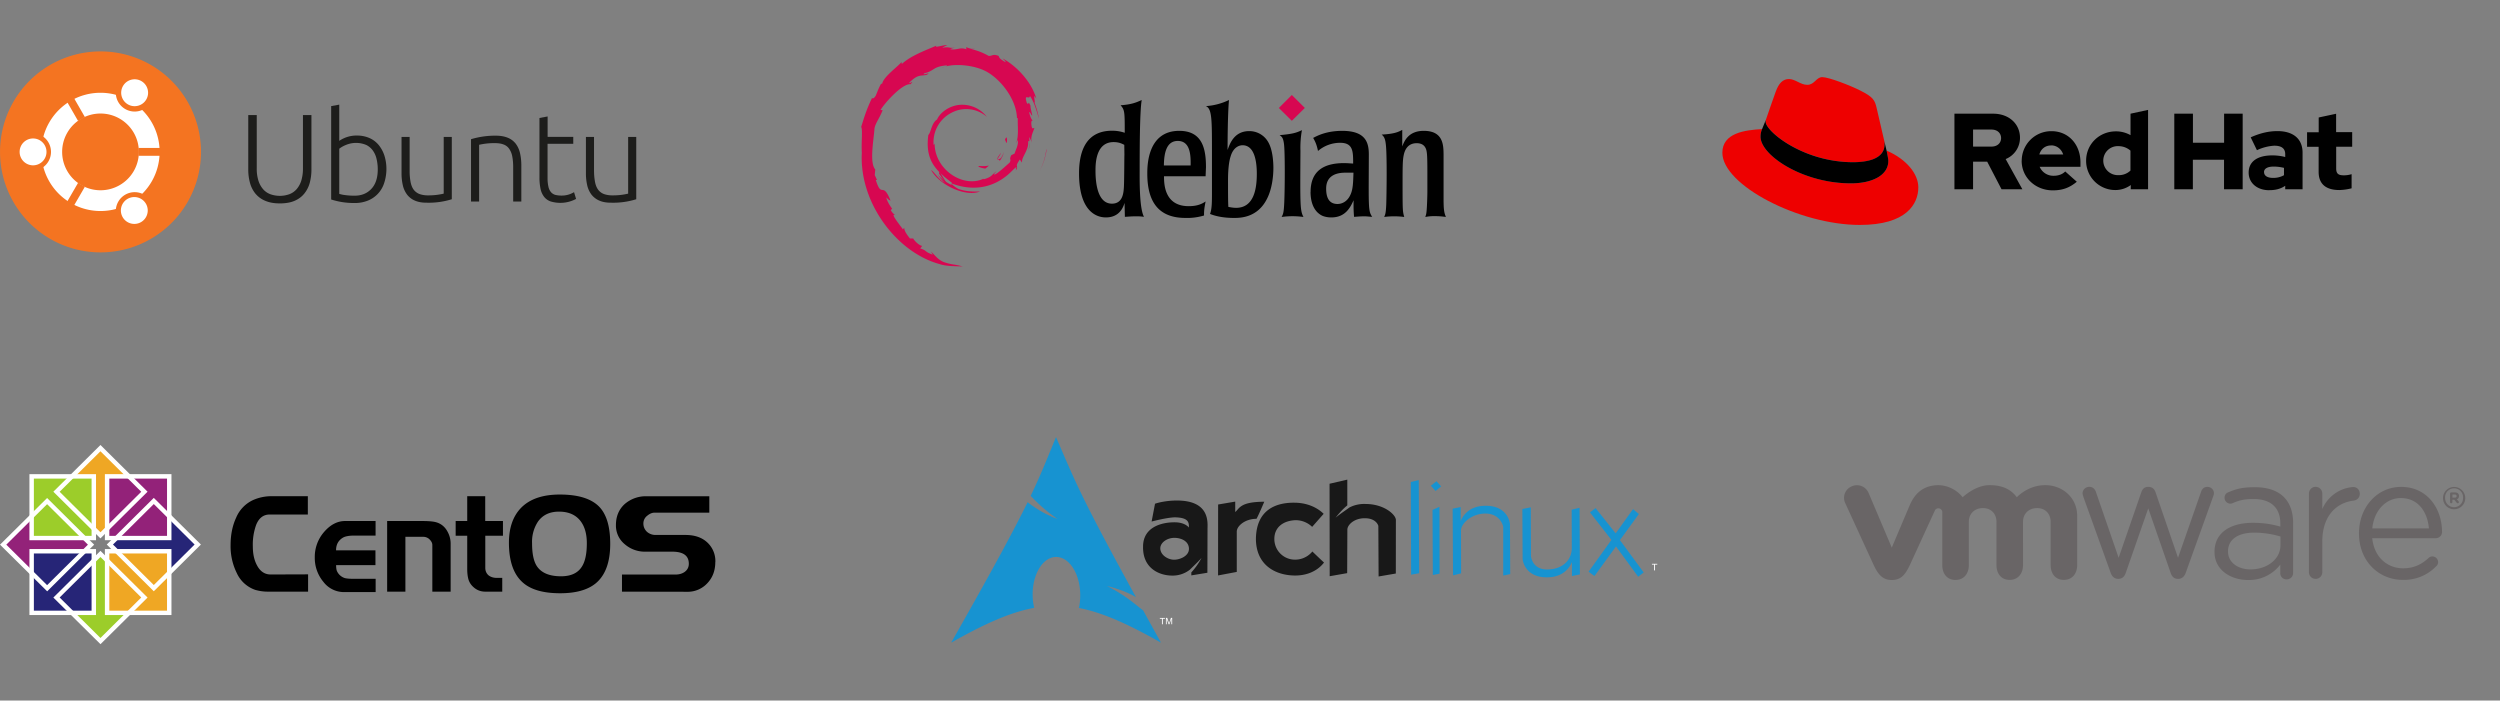 <svg width="389" height="109" fill="none" xmlns="http://www.w3.org/2000/svg">
  <rect width="100%" height="100%" fill="#808080" stroke="none"/>
  <g clip-path="url(#a)">
    <g clip-path="url(#b)">
      <path d="M15.64 39.27a15.63 15.63 0 1 0 0-31.27 15.63 15.63 0 0 0 0 31.27Z" fill="#F47421"/>
      <path d="M15.64 31.22a7.58 7.58 0 1 0 0-15.17 7.58 7.58 0 0 0 0 15.17Z" stroke="#fff" stroke-width="3.23"/>
      <path d="M5 26.57a2.93 2.93 0 1 0 0-5.87 2.93 2.93 0 0 0 0 5.87Z" fill="#F47421"/>
      <path d="M21.54 23.63h3.48-3.48Z" fill="#000"/>
      <path d="M21.54 23.63h3.48" stroke="#F47421" stroke-width="1.22"/>
      <path d="M5 25.72a2.09 2.09 0 1 0 0-4.17 2.09 2.09 0 0 0 0 4.17Z" fill="#fff"/>
      <path d="M18.41 12.96a2.93 2.93 0 1 0 5.08 2.93 2.93 2.93 0 0 0-5.08-2.93Z" fill="#F47421"/>
      <path d="m12.68 28.75-1.74 3 1.74-3Z" fill="#000"/>
      <path d="m12.68 28.75-1.74 3" stroke="#F47421" stroke-width="1.22"/>
      <path d="M19.14 13.38a2.09 2.09 0 1 0 3.62 2.1 2.09 2.09 0 0 0-3.62-2.1Z" fill="#fff"/>
      <path d="M23.5 31.37a2.93 2.93 0 1 0-5.09 2.94 2.93 2.93 0 0 0 5.08-2.94Z" fill="#F47421"/>
      <path d="m12.68 18.52-1.73-3.01 1.73 3Z" fill="#000"/>
      <path d="m12.68 18.52-1.73-3.01" stroke="#F47421" stroke-width="1.22"/>
      <path d="M22.76 31.8a2.09 2.09 0 1 0-3.62 2.08 2.09 2.09 0 0 0 3.62-2.08Z" fill="#fff"/>
    </g>
    <path d="M43.54 31.65c-.9 0-1.65-.14-2.28-.41a3.93 3.93 0 0 1-1.53-1.13 4.5 4.5 0 0 1-.84-1.68 7.84 7.84 0 0 1-.26-2.07V17.9h1.32v8.3a6.2 6.2 0 0 0 .26 1.91c.15.49.4.94.73 1.33.3.35.7.62 1.13.78.95.34 2 .34 2.95 0 .43-.16.82-.43 1.13-.78.33-.39.58-.84.73-1.33.18-.62.27-1.27.26-1.91v-8.3h1.32v8.47a8 8 0 0 1-.26 2.07 4.52 4.52 0 0 1-.85 1.68c-.4.5-.93.88-1.52 1.13-.63.27-1.4.4-2.29.4Zm9.26-9.74a4.76 4.76 0 0 1 2.78-.82c.66 0 1.32.13 1.93.4.55.24 1.04.62 1.42 1.08.4.5.7 1.06.89 1.66a7.03 7.03 0 0 1-.06 4.3 4.35 4.35 0 0 1-2.56 2.7 5.4 5.4 0 0 1-2.02.36 11.61 11.61 0 0 1-3.65-.55V16.51l1.26-.23v5.63Zm0 8.26c.28.08.57.15.86.18.5.07 1 .1 1.5.1 1.1 0 1.97-.36 2.63-1.07.66-.7.99-1.72.99-3.04 0-.53-.06-1.06-.18-1.58a3.6 3.6 0 0 0-.56-1.3 2.82 2.82 0 0 0-1.02-.89 4.07 4.07 0 0 0-3.18-.02 4.19 4.19 0 0 0-1.05.59v7.03Zm17.5.83a11.9 11.9 0 0 1-3.85.54c-.75.01-1.37-.1-1.88-.32-.48-.2-.9-.52-1.22-.93a3.78 3.78 0 0 1-.67-1.46 8.12 8.12 0 0 1-.2-1.89v-5.63h1.26v5.23c-.01.6.04 1.2.15 1.8.1.5.27.9.5 1.2.24.3.55.53.91.66.44.15.9.21 1.35.2a10.22 10.22 0 0 0 2.39-.27v-8.82h1.26V31Zm2.99-9.34a13.02 13.02 0 0 1 3.84-.55c.77 0 1.4.12 1.92.34.48.2.9.52 1.22.94.32.44.54.94.65 1.46.14.62.2 1.26.2 1.89v5.62h-1.27v-5.21c.01-.6-.03-1.21-.14-1.8a3.02 3.02 0 0 0-.49-1.21 1.78 1.78 0 0 0-.9-.67c-.36-.14-.82-.2-1.38-.2a10.63 10.63 0 0 0-2.39.26v8.83h-1.26v-9.7Zm11.91-.36h4v1.08h-4v5.34a6 6 0 0 0 .15 1.4c.07.3.21.58.42.82.18.19.4.32.66.39.28.06.57.1.85.1a3.68 3.68 0 0 0 2.04-.53l.32 1.05a5.2 5.2 0 0 1-4 .38c-.4-.15-.75-.4-1-.74a3.03 3.03 0 0 1-.54-1.24 8.57 8.57 0 0 1-.16-1.75v-9.24l1.27-.24v3.19ZM99 31a11.9 11.9 0 0 1-3.85.54c-.75.01-1.38-.1-1.88-.32-.48-.2-.9-.52-1.23-.93a3.78 3.78 0 0 1-.67-1.46 8.11 8.11 0 0 1-.2-1.89v-5.63h1.26v5.23c0 .6.05 1.2.16 1.8.1.5.27.9.5 1.2.23.3.55.53.9.66.44.15.9.21 1.36.2a10 10 0 0 0 2.39-.27v-8.82H99V31Z" fill="#1D1D1B"/>
  </g>
  <g clip-path="url(#c)">
    <path d="M167.9 26.98c0 6.85 3.64 6.85 4.19 6.85 1.5 0 2.48-.82 2.89-2.26l.05 2.17c.47-.02.94-.08 1.68-.08a7.22 7.22 0 0 1 1.29.08c-.4-.79-.67-2.52-.67-6.33 0-3.7 0-9.94.32-11.85-.88.41-1.63.7-3.29.82.65.71.65 1.07.65 4.28a6.04 6.04 0 0 0-2.03-.32c-4.37.04-5.08 3.82-5.08 6.64m7.06-2.85c-.02.02-.02 3.93-.08 4.96-.05.82-.13 2.6-1.86 2.6-1.8 0-2.24-2.08-2.4-2.97-.16-1-.16-1.83-.16-2.19 0-1.17.08-4.42 2.82-4.42.82 0 1.29.24 1.66.43l.02 1.59Zm12.69 1.86c0-2.83-.56-5.63-4.16-5.63-4.97 0-4.97 5.48-4.97 6.66 0 4.93 2.22 6.89 5.94 6.89a9 9 0 0 0 2.89-.38c-.02-.87.1-1.43.24-2.18-.5.32-1.17.73-2.63.73-3.79 0-3.84-3.46-3.84-4.65h6.47l.06-1.44m-6.55-.24c.02-2.01.43-3.82 2.16-3.82 1.9 0 2.04 2.09 2 3.82h-4.16Zm7.48 3.94c0 1.79 0 2.82-.3 3.6 1 .4 2.24.62 3.72.62.95 0 3.7 0 5.18-3.05.71-1.41.96-3.3.96-4.74 0-.87-.1-2.8-.8-4a3.37 3.37 0 0 0-2.96-1.72c-2.33 0-3.02 1.94-3.37 2.94 0-1.23.02-5.56.22-7.78a9.64 9.64 0 0 1-3.6.95c.95.4.95 2 .95 7.23v5.95m6.98-2.65c0 2.26-.41 5.3-3.23 5.3-.39 0-.88-.08-1.2-.15-.05-.88-.05-2.39-.05-4.12 0-2.1.23-3.2.4-3.72.5-1.71 1.66-1.75 1.86-1.75 1.87 0 2.22 2.54 2.22 4.44Zm7.26 6.72a12.35 12.35 0 0 0-3.4 0c.25-.47.34-.7.41-2.26.1-2.17.13-7.95-.05-9.16-.13-.94-.34-1.07-.67-1.31 2-.19 2.55-.34 3.47-.78a15.3 15.3 0 0 0-.23 3.22c-.05 8.38-.07 9.28.47 10.29m1.1-3.9c0 1.53.47 3.06 1.83 3.71.62.26 1.21.26 1.42.26 2.24 0 2.98-1.66 3.45-2.67-.02 1.07 0 1.72.07 2.58.44-.02.88-.08 1.61-.08.41 0 .8.06 1.21.08-.26-.41-.4-.66-.48-1.6-.06-.92-.06-1.85-.06-3.14l.02-4.97c0-1.84-.49-3.67-4.14-3.67-2.41 0-3.83.73-4.52 1.1.3.54.54.99.75 2.03a5.29 5.29 0 0 1 3.45-1.27c2.02 0 2.02 1.35 2.02 3.23-.47-.02-.86-.07-1.52-.07-3.07.03-5.1 1.23-5.1 4.48m6.67-2.99c-.05 1.53-.07 2.6-.48 3.45-.5 1.1-1.37 1.42-2 1.42-1.46 0-1.77-1.21-1.77-2.4 0-2.28 2.03-2.47 2.96-2.47h1.3Zm14.02 4.48c.02.82.02 1.7.37 2.4-.54-.05-.86-.12-1.85-.12-.58 0-.9.05-1.36.13.1-.32.15-.43.19-.86.07-.56.13-2.43.13-3.08v-2.63c0-1.14 0-2.8-.08-3.38-.05-.41-.17-1.53-1.58-1.53-1.38 0-1.85 1.03-2.02 1.85-.18.86-.18 1.77-.18 5.37.01 3.12.01 3.4.26 4.26a12.07 12.07 0 0 0-3.12 0c.17-.4.26-.58.32-1.94.05-1.35.15-7.92-.08-9.47-.11-.95-.37-1.17-.63-1.41 1.98-.1 2.6-.41 3.2-.73v2.57c.3-.74.9-2.42 3.35-2.42 3.04 0 3.06 2.22 3.08 3.67v7.32" fill="#000"/>
    <path d="m203.03 16.8-2.02 2-2.02-2 2.02-2.02 2.02 2.01Zm-50.57 9.03c-.58 0 .1.3.86.4.2-.16.4-.32.56-.47-.47.1-.95.1-1.42.07m3.09-.77c.34-.48.58-.99.68-1.52-.08.38-.29.71-.48 1.05-1.08.67-.1-.4 0-.8-1.16 1.45-.16.86-.2 1.27m1.13-2.97c.07-1.04-.2-.71-.3-.31.11.06.2.73.3.31Zm-6.4-14.15c.3.06.67.1.62.17.32-.07.4-.14-.62-.17Zm.62.18-.22.04.2-.01.02-.03m7.5 13.6c.05.93-.27 1.38-.54 2.18l-.5.24c-.4.8.05.5-.24 1.14-.63.56-1.93 1.76-2.34 1.87-.3 0 .2-.35.27-.49-.84.59-.68.88-1.98 1.23l-.04-.08c-3.2 1.5-7.66-1.48-7.6-5.56-.02.26-.09.2-.16.3a5.14 5.14 0 0 1 2.89-5.06 4.86 4.86 0 0 1 5.4.7 4.84 4.84 0 0 0-3.94-1.89c-1.7.03-3.3 1.11-3.81 2.29-.88.54-.97 2.12-1.36 2.4-.5 3.75.96 5.38 3.45 7.28.4.26.1.3.16.51a6.7 6.7 0 0 1-2.2-1.68c.33.48.68.96 1.15 1.32-.78-.26-1.82-1.88-2.12-1.95 1.34 2.4 5.46 4.23 7.6 3.32-1 .04-2.25.02-3.37-.4-.47-.24-1.11-.73-1-.83 2.94 1.1 5.96.84 8.5-1.2.65-.5 1.36-1.36 1.57-1.37-.3.46.05.22-.18.63.64-1.04-.27-.43.67-1.8l.35.49c-.13-.87 1.07-1.92.95-3.27.27-.41.3.45.01 1.4.41-1.06.11-1.23.2-2.12.12.3.27.62.35.92-.26-1.03.27-1.74.4-2.33-.14-.05-.41.46-.47-.76.02-.53.15-.27.2-.41-.1-.06-.36-.47-.53-1.25.13-.17.32.48.48.5-.1-.62-.28-1.08-.28-1.56-.48-1-.17.13-.57-.43-.5-1.59.43-.37.48-1.08.77 1.1 1.2 2.85 1.41 3.56a13.1 13.1 0 0 0-.7-2.53c.22.1-.38-1.8.3-.55-.73-2.67-3.11-5.17-5.3-6.33.27.24.6.54.48.6-1.1-.65-.9-.7-1.06-.97-.89-.36-.94.02-1.53 0-1.67-.9-2-.8-3.53-1.36l.07.33c-1.1-.37-1.29.14-2.5 0-.06-.05.4-.2.78-.26-1.07.14-1.03-.2-2.07.04.26-.18.53-.3.8-.45-.87.05-2.09.5-1.7.1-1.43.64-3.96 1.53-5.38 2.86l-.04-.3c-.66.77-2.83 2.33-3.01 3.35l-.18.04c-.34.57-.56 1.21-.82 1.82-.44.75-.64.28-.59.4-.87 1.77-1.3 3.26-1.68 4.48.26.4 0 2.4.1 4-.43 7.9 5.55 15.58 12.1 17.34.96.34 2.38.33 3.6.37-1.44-.4-1.61-.22-3-.7-1-.47-1.24-1-1.95-1.62l.29.49c-1.4-.5-.81-.62-1.95-.97l.3-.4c-.45-.04-1.2-.77-1.4-1.16l-.5.01c-.59-.74-.91-1.26-.89-1.67l-.21.25c-.18-.32-2.2-2.75-1.15-2.19-.2-.18-.46-.29-.73-.8l.2-.24c-.5-.64-.91-1.48-.88-1.75.27.36.45.42.64.5-1.27-3.15-1.34-.19-2.3-3.21l.2-.01c-.14-.24-.24-.5-.36-.74l.08-.88c-.92-1.05-.26-4.47-.12-6.36.1-.77.76-1.57 1.27-2.86l-.32-.05c.6-1.04 3.4-4.16 4.68-4 .63-.8-.12 0-.24-.2 1.38-1.43 1.8-1.02 2.73-1.26 1-.59-.86.23-.38-.23 1.74-.44 1.23-1.02 3.49-1.24.23.14-.55.21-.75.39 1.43-.71 4.56-.55 6.59.4 2.35 1.09 5 4.34 5.1 7.4l.13.04c-.06 1.21.19 2.62-.25 3.9l.29-.58" fill="#D70751"/>
    <path d="m146.19 26.62-.08.4c.38.52.68 1.06 1.16 1.46-.36-.67-.62-.94-1.08-1.86m.89-.04c-.2-.22-.32-.5-.45-.76.12.47.38.87.63 1.28l-.18-.52m15.8-3.44-.08.22c-.15 1.1-.5 2.2-1 3.2.56-1.06.93-2.23 1.08-3.42m-12.5-15.47c.4-.14.97-.08 1.38-.18-.54.04-1.07.07-1.6.14l.23.04Zm-13.63 7.25c.1.84-.63 1.15.16.6.41-.93-.17-.24-.16-.6Zm-.92 3.85c.18-.55.22-.9.29-1.2-.5.62-.23.76-.29 1.2Z" fill="#D70751"/>
  </g>
  <g clip-path="url(#d)" fill-rule="evenodd" clip-rule="evenodd">
    <path d="M288.34 25.26c2 0 4.9-.42 4.9-2.8 0-.18-.01-.36-.05-.54l-1.2-5.17c-.27-1.14-.51-1.65-2.51-2.65-1.56-.8-4.94-2.1-5.94-2.1-.93 0-1.2 1.2-2.32 1.2-1.07 0-1.86-.9-2.86-.9-.96 0-1.59.66-2.07 2 0 0-1.35 3.79-1.52 4.34-.03.1-.04.2-.04.3 0 1.48 5.82 6.3 13.6 6.3m5.22-1.8c.27 1.3.27 1.44.27 1.6 0 2.25-2.52 3.49-5.83 3.49-7.49 0-14.05-4.38-14.05-7.27 0-.4.08-.8.24-1.17-2.7.14-6.18.61-6.18 3.68C268 28.8 279.95 35 289.4 35c7.26 0 9.09-3.27 9.09-5.85 0-2.04-1.76-4.34-4.94-5.72" fill="#E00"/>
    <path d="M293.55 23.43c.27 1.31.27 1.45.27 1.62 0 2.24-2.52 3.48-5.83 3.48-7.49 0-14.05-4.37-14.05-7.27 0-.4.08-.8.24-1.17l.59-1.45c-.03.1-.04.2-.04.3 0 1.48 5.82 6.3 13.6 6.3 2.01 0 4.91-.4 4.91-2.78 0-.18-.01-.37-.05-.55l.36 1.52Zm67.23 3.31c0 1.9 1.14 2.83 3.23 2.83a8.54 8.54 0 0 0 1.9-.27v-2.2a4 4 0 0 1-1.22.18c-.86 0-1.18-.27-1.18-1.08v-3.37H366v-2.27h-2.5V17.7l-2.71.58v2.3h-1.81v2.26h1.8v3.91Zm-8.5.05c0-.58.6-.87 1.5-.87.54 0 1.08.07 1.61.2v1.14c-.52.29-1.1.43-1.7.42-.88 0-1.4-.33-1.4-.89Zm.84 2.8c.96 0 1.74-.2 2.46-.68v.54h2.7v-5.7c0-2.16-1.47-3.35-3.91-3.35-1.36 0-2.71.32-4.16.97l.97 2a7.29 7.29 0 0 1 2.7-.7c1.12 0 1.7.43 1.7 1.32v.44a7.95 7.95 0 0 0-2.02-.25c-2.3 0-3.67.96-3.67 2.67 0 1.56 1.24 2.75 3.23 2.75Zm-14.8-.14h2.89v-4.6h4.85v4.6h2.9V17.69h-2.89v4.52h-4.85v-4.52h-2.9v11.76ZM327.27 25a2.25 2.25 0 0 1 2.35-2.26c.69 0 1.36.24 1.88.7v3.1c-.5.48-1.19.74-1.88.71a2.26 2.26 0 0 1-2.35-2.25Zm4.27 4.45h2.7V17.1l-2.73.59v3.34c-.7-.39-1.48-.6-2.28-.59-2.59 0-4.63 2-4.63 4.56v.05a4.54 4.54 0 0 0 4.53 4.52h.02c.86 0 1.7-.27 2.4-.78l-.01.66Zm-12.38-6.83c.86 0 1.59.56 1.87 1.41h-3.71c.27-.88.94-1.4 1.85-1.4Zm-4.59 2.4c0 2.59 2.13 4.6 4.85 4.6 1.5 0 2.6-.4 3.73-1.34l-1.8-1.6c-.43.44-1.05.67-1.8.67a2.3 2.3 0 0 1-2.18-1.4h6.35v-.68c0-2.83-1.9-4.86-4.5-4.86h-.07a4.6 4.6 0 0 0-4.57 4.56v.04Zm-4.7-4.86c.97 0 1.5.6 1.5 1.33 0 .72-.53 1.32-1.5 1.32h-2.86v-2.65h2.87Zm-5.76 9.29h2.9v-4.29h2.2l2.23 4.29h3.24l-2.6-4.7a3.56 3.56 0 0 0 2.23-3.32c0-2.11-1.67-3.74-4.17-3.74h-6.03v11.76Z" fill="#000"/>
  </g>
  <path d="M111.3 87.46c0 1.3-.4 2.4-1.24 3.29a4.14 4.14 0 0 1-3.17 1.33l-10.11-.02V89.4h8.33c.56 0 1.03-.14 1.41-.4.44-.32.66-.74.66-1.28 0-1.26-.86-1.88-2.58-1.88h-4.2a4.76 4.76 0 0 1-3.2-1.17 3.73 3.73 0 0 1-1.36-2.97c0-1.33.44-2.4 1.32-3.23a5 5 0 0 1 3.54-1.25h9.67v2.55h-8.53c-.38 0-.77.17-1.16.5a1.5 1.5 0 0 0-.57 1.17c0 .51.18.94.55 1.3a2 2 0 0 0 1.37.5h4.64c1.44 0 2.57.4 3.39 1.17a3.95 3.95 0 0 1 1.25 3.06Zm-19.99-2.93c0-1.46-.33-2.62-1-3.48-.75-.96-1.86-1.44-3.33-1.44-1.45 0-2.54.52-3.27 1.55a5.7 5.7 0 0 0-.92 3.37c0 1.6.24 2.78.73 3.54.69 1.06 1.95 1.6 3.78 1.6 1.56 0 2.65-.52 3.27-1.55.5-.81.74-2 .74-3.59Zm3.64.09c0 2.88-.77 4.95-2.31 6.19-1.25 1-3.08 1.5-5.48 1.5-2.66 0-4.62-.57-5.88-1.73-1.4-1.28-2.09-3.32-2.09-6.13 0-2.3.62-4.1 1.86-5.4 1.35-1.4 3.37-2.1 6.05-2.1 2.96 0 5.04.68 6.25 2.02 1.07 1.2 1.6 3.07 1.6 5.65Zm-16.68-1.26h-2.76v4.99c0 .45.15.83.45 1.12.34.3.8.45 1.35.45h.84v2.14H75.5c-.79 0-1.46-.3-2.02-.89a2.52 2.52 0 0 1-.63-1.17c-.1-.42-.15-.92-.15-1.5v-5.14h-1.8v-2.29h1.8v-3.86h2.8v3.86h2.76v2.3Zm-8.16 8.7h-2.84v-7.23a.96.96 0 0 0-.12-.49c-.08-.16-.2-.3-.35-.45a1.38 1.38 0 0 0-.94-.36h-2.78v8.53h-2.84V81.07h5.44c.96 0 1.67.06 2.1.17.68.17 1.23.55 1.64 1.13.46.68.7 1.42.7 2.22v7.47Zm-11.65.07h-4.99a4.03 4.03 0 0 1-3.17-1.62 5.78 5.78 0 0 1-1.32-3.75 5.9 5.9 0 0 1 1.45-3.99c.98-1.13 2.07-1.7 3.27-1.7h4.74v2.27h-3.48c-.43 0-.8.05-1.12.13-.3.07-.58.22-.84.45-.48.42-.71 1-.71 1.71h6.13v2.3H52.3c0 .33.03.62.1.86a2 2 0 0 0 1.29 1.17c.32.07.72.1 1.18.1h3.58v2.07Zm-10.52-.07h-6.31c-.65 0-1.29-.1-1.9-.27a4.93 4.93 0 0 1-2.89-2.63 9.38 9.38 0 0 1-.96-4.35c0-1.6.29-3.02.86-4.25a5.23 5.23 0 0 1 2.68-2.77 7 7 0 0 1 2.76-.58h5.72v2.85h-5.95c-.96 0-1.67.54-2.1 1.63a9.08 9.08 0 0 0-.51 3.33c0 1.16.21 2.14.65 2.95.5.95 1.21 1.42 2.13 1.42l5.82-.02v2.7Z" fill="#000"/>
  <path d="m13.17 83.61 1.13 1.12-1.13 1.11H5.2v3.72L.36 84.73l4.85-4.75v3.63h7.96Z" fill="#932279"/>
  <path d="m16.77 82.3-1.12 1.12-1.13-1.12v-7.9h-3.74l4.87-4.8 4.79 4.8h-3.67v7.9Z" fill="#EFA724"/>
  <path d="m18.1 85.88-1.14-1.12 1.13-1.11h7.96v-3.72l4.86 4.83-4.86 4.75v-3.63H18.1Z" fill="#262577"/>
  <path d="m14.49 87.19 1.12-1.13 1.13 1.13v7.89h3.74l-4.87 4.81-4.78-4.81h3.66v-7.9ZM4.92 74.13h9.67v9.59H4.92v-9.6Z" fill="#9CCD2A"/>
  <path d="M4.58 73.78h10.36v10.28H4.58V73.78Zm.69 9.6h8.98v-8.91H5.27v8.9Z" fill="#fff"/>
  <path d="M16.67 74.13h9.67v9.59h-9.67v-9.6Z" fill="#932279"/>
  <path d="M16.32 73.78h10.36v10.28H16.32V73.78Zm.7 9.6h8.97v-8.91h-8.98v8.9Z" fill="#fff"/>
  <path d="M16.67 85.77h9.67v9.6h-9.67v-9.6Z" fill="#EFA724"/>
  <path d="M16.32 85.43h10.36V95.7H16.32V85.43Zm.7 9.59h8.97v-8.9h-8.98v8.9Z" fill="#fff"/>
  <path d="M4.92 85.77h9.67v9.6H4.92v-9.6Z" fill="#262577"/>
  <path d="M4.58 85.43h10.36V95.7H4.58V85.43Zm.69 9.59h8.98v-8.9H5.27v8.9Z" fill="#fff"/>
  <path d="M7.33 92 0 84.75l7.33-7.26 7.32 7.26-7.32 7.27ZM.98 84.75l6.35 6.3 6.35-6.3-6.35-6.3-6.35 6.3Zm14.65-.97L8.3 76.51l7.33-7.27 7.33 7.27-7.33 7.26Zm-6.35-7.26 6.35 6.3 6.35-6.3-6.35-6.3-6.35 6.3ZM23.93 92l-7.32-7.27 7.32-7.26 7.33 7.26L23.93 92Zm-6.35-7.27 6.35 6.3 6.35-6.3-6.35-6.3-6.35 6.3Zm-1.95 15.5L8.3 92.98l7.33-7.27 7.33 7.27-7.33 7.26Zm-6.35-7.26 6.35 6.3 6.35-6.3-6.35-6.3-6.35 6.3Z" fill="#fff"/>
  <g clip-path="url(#e)">
    <path fill-rule="evenodd" clip-rule="evenodd" d="M183.13 77.88c-1.59 0-2.9.32-3.41.5l-.53 2.77s2.61-.69 3.76-.65c1.9.07 2.08.72 2.04 1.59.04.05-.49-.79-2.13-.82-2.08-.03-5.01.72-5 3.8-.06 3.45 2.63 4.47 4.46 4.49a4.33 4.33 0 0 0 2.84-.93c.56-.56 1.2-1.14 1.8-1.82a11.02 11.02 0 0 1-1.59 2.26v.46l2.5-.41.02-6.67c-.02-.95.56-4.56-4.76-4.57Zm-.36 5.81c1.04.01 2.23.52 2.23 1.72 0 1.1-1.4 1.69-2.32 1.68-.92 0-2.13-.7-2.14-1.78.02-.95 1.15-1.64 2.23-1.62Zm6.77-5.19-.01 11.04 2.91-.55v-6.26c0-.93 1.37-2.02 3.07-2 .36-.65 1.05-2.29 1.21-2.66-3.8 0-3.86 1.07-4.52 1.6v-1.62l-2.66.45Zm16.42 1.45c-.03-.01-1.52-1.71-4.52-1.73-2.82-.04-5.97 1.03-6.02 5.65.03 4.06 3.03 5.65 6.03 5.68 3.22.03 4.5-1.97 4.57-2.02-.38-.33-1.82-1.72-1.82-1.72s-.9 1.25-2.64 1.27a3.2 3.2 0 0 1-3.27-3.18c-.02-1.87 1.39-2.88 3.29-2.96a3.7 3.7 0 0 1 2.59 1.04l1.79-2.03Zm3.68-5.32-2.76.64.02 14.39 2.72-.48.03-6.78c0-.7 1.04-1.8 2.78-1.76 1.67.02 2.04 1.09 2.04 1.22l.04 7.84 2.68-.46.01-8.32c.02-.8-1.79-2.49-4.69-2.5a5 5 0 0 0-2.53.54c-.67.5-1.43.98-2.17 1.6.69-.87 1.27-1.47 1.83-1.92v-4Z" fill="#181818"/>
    <path fill-rule="evenodd" clip-rule="evenodd" d="m219.52 75 1.24-.3.06 14.5-1.25.22-.05-14.41Zm3.38 4.34 1.08-.48.02 10.4-1.05.21-.05-10.13Zm-.26-3.76.88-.7.72.8-.87.72-.73-.82Zm3.39 3.57 1.25-.25v2.17c0 .1.69-2.43 3.97-2.37 3.2.02 3.72 2.44 3.7 2.98l.04 7.65-1.09.23v-7.55c0-.22-.5-2.09-2.76-2.1-2.25 0-3.82 1.61-3.81 2.64l.02 6.66-1.26.32-.06-10.38Zm19.8 10.23-1.24.25v-2.17c0-.1-.69 2.43-3.97 2.37-3.2-.02-3.72-2.44-3.7-2.98l-.04-7.65 1.31-.26.03 7.55c0 .2.25 2.12 2.5 2.12 2.26.01 3.84-1.33 3.85-3.34l-.02-5.96 1.23-.3.05 10.37Zm2.44-10.32-.87.67 3.34 4.28-3.56 4.95.92.67 3.35-4.6 3.45 4.71.86-.67-3.7-5.03 2.95-4.06-.91-.76-2.7 3.77-3.13-3.93ZM164.32 68c-1.45 3.5-2.33 5.78-3.95 9.16 1 1.03 2.21 2.24 4.19 3.6a17.43 17.43 0 0 1-4.66-2.62c-2.07 4.23-5.32 10.27-11.9 21.86 5.18-2.93 9.19-4.73 12.92-5.42a9.15 9.15 0 0 1-.24-2.17v-.17c.09-3.25 1.81-5.74 3.85-5.57 2.05.17 3.64 2.94 3.55 6.19-.01.6-.08 1.2-.2 1.74 3.7.71 7.66 2.51 12.77 5.4l-2.77-5.01c-1.35-1.03-2.76-2.36-5.63-3.81 1.97.5 3.39 1.08 4.5 1.73C168.01 77 167.3 74.88 164.31 68Z" fill="#1793D1"/>
    <path d="M257.38 88.75v-.9h-.34v-.12h.83v.12h-.35v.9h-.13Zm-76.58 8.39v-.87h-.33v-.12h.8v.12h-.33v.87h-.13Zm.62 0v-1h.2l.24.71.05.15c0-.04.03-.09.05-.16l.24-.7h.19v1h-.13v-.83l-.3.83h-.12l-.3-.84v.84h-.12Z" fill="#fff"/>
  </g>
  <g clip-path="url(#f)" fill="#696566">
    <path d="m328.42 89.13-4.24-11.8c-.05-.17-.13-.39-.13-.58 0-.5.43-1 1.05-1 .54 0 .9.36 1.05.87l3.51 10.17 3.53-10.2c.16-.48.49-.83 1.02-.83h.11c.57 0 .92.35 1.08.83l3.5 10.2 3.57-10.22c.13-.44.43-.81 1-.81a1 1 0 0 1 1.02.97c0 .19-.08.4-.14.57l-4.25 11.83c-.22.62-.65.94-1.14.94h-.08c-.54 0-.94-.32-1.13-.94l-3.48-10.03-3.5 10.03c-.2.62-.6.94-1.14.94h-.06c-.5 0-.94-.32-1.15-.94m30.85-12.33c0-.56.46-1.05 1.02-1.05.6 0 1.06.46 1.06 1.06v2.4a5.68 5.68 0 0 1 4.8-3.43c.63 0 1.03.46 1.03 1.05 0 .57-.37.97-.92 1.06-2.7.32-4.91 2.35-4.91 6.38v4.75c0 .57-.43 1.05-1.03 1.05-.6 0-1.05-.46-1.05-1.05V76.8Zm14.62 13.43c-3.76 0-6.83-2.92-6.83-7.21v-.06c0-3.99 2.78-7.2 6.56-7.2 4.05 0 6.36 3.35 6.36 7.02 0 .56-.46.96-.96.96h-9.9c.3 3 2.39 4.69 4.82 4.69 1.7 0 2.94-.67 3.94-1.61a.9.9 0 0 1 .59-.24c.5 0 .9.4.9.89 0 .24-.1.48-.32.66a6.92 6.92 0 0 1-5.16 2.1m4.05-8.01c-.21-2.52-1.64-4.72-4.37-4.72-2.38 0-4.18 2.01-4.44 4.72h8.8Zm-33.36 3.68v-.05c0-2.94 2.43-4.5 5.95-4.5 1.78 0 3.05.24 4.29.59v-.49c0-2.5-1.54-3.8-4.15-3.8-1.4 0-2.22.18-3.24.63a1 1 0 0 1-.38.09.92.92 0 0 1-.91-.9c0-.42.18-.7.56-.86 1.37-.6 2.4-.8 4.18-.8 1.97 0 3.48.52 4.5 1.54.94.95 1.43 2.3 1.43 4.08v7.7a.99.99 0 0 1-1 1.02.95.95 0 0 1-1-.97v-1.33a6.1 6.1 0 0 1-5.03 2.4c-2.58 0-5.2-1.49-5.2-4.35m10.26-1.07v-1.35c-1.02-.3-2.4-.6-4.1-.6-2.6 0-4.06 1.14-4.06 2.89v.05c0 1.75 1.62 2.78 3.5 2.78 2.56 0 4.66-1.57 4.66-3.77Zm-64.1-8.15a1.96 1.96 0 0 0-2.64-.99 1.93 1.93 0 0 0-.96 2.64l4.42 9.62c.7 1.5 1.43 2.3 2.8 2.3 1.47 0 2.1-.86 2.8-2.3l3.9-8.5a.56.56 0 0 1 .55-.35.6.6 0 0 1 .61.62v8.22c0 1.27.7 2.3 2.05 2.3 1.35 0 2.08-1.03 2.08-2.3V81.2c0-1.3.93-2.14 2.2-2.14 1.26 0 2.1.87 2.1 2.14v6.73c0 1.27.7 2.3 2.05 2.3 1.35 0 2.08-1.03 2.08-2.3V81.2c0-1.3.93-2.14 2.2-2.14 1.25 0 2.1.87 2.1 2.14v6.73c0 1.27.7 2.3 2.05 2.3 1.35 0 2.08-1.03 2.08-2.3v-7.66c0-2.81-2.26-4.78-4.97-4.78-2.72 0-4.42 1.88-4.42 1.88-.9-1.18-2.15-1.88-4.26-1.88-2.22 0-4.17 1.88-4.17 1.88a4.98 4.98 0 0 0-3.72-1.88c-1.97 0-3.53.87-4.49 3.06l-2.82 6.66-3.62-8.54Zm89.39.84v-.02c0-.94.77-1.73 1.73-1.73a1.73 1.73 0 0 1 0 3.47 1.7 1.7 0 0 1-1.72-1.72Zm3.12-.02a1.4 1.4 0 1 0-2.79 0v.01c0 .78.6 1.41 1.4 1.41a1.4 1.4 0 0 0 1.39-1.42Z"/>
    <path d="M381.23 76.8c0-.1.08-.18.19-.18h.57c.22 0 .38.06.49.17.1.1.14.23.14.38 0 .27-.13.43-.33.52l.25.3c.04.05.06.1.06.15 0 .1-.08.17-.17.17a.21.21 0 0 1-.18-.1l-.36-.45h-.3v.36c0 .1-.07.19-.17.19a.18.18 0 0 1-.19-.19v-1.31Zm.74.63c.18 0 .28-.09.28-.23 0-.16-.1-.25-.29-.25h-.36v.48h.37Z"/>
  </g>
  <defs>
    <clipPath id="a">
      <path fill="#fff" transform="translate(.01)" d="M0 0h110v48H0z"/>
    </clipPath>
    <clipPath id="b">
      <path fill="#fff" transform="translate(0 8)" d="M0 0h31.27v31.27H0z"/>
    </clipPath>
    <clipPath id="c">
      <path fill="#fff" transform="translate(134.01)" d="M0 0h100v48H0z"/>
    </clipPath>
    <clipPath id="d">
      <path fill="#fff" transform="translate(268.01)" d="M0 0h120v48H0z"/>
    </clipPath>
    <clipPath id="e">
      <path fill="#fff" transform="translate(148 60.24)" d="M0 0h110v48H0z"/>
    </clipPath>
    <clipPath id="f">
      <path fill="#fff" transform="translate(286 75)" d="M0 0h98v16H0z"/>
    </clipPath>
  </defs>
</svg>
